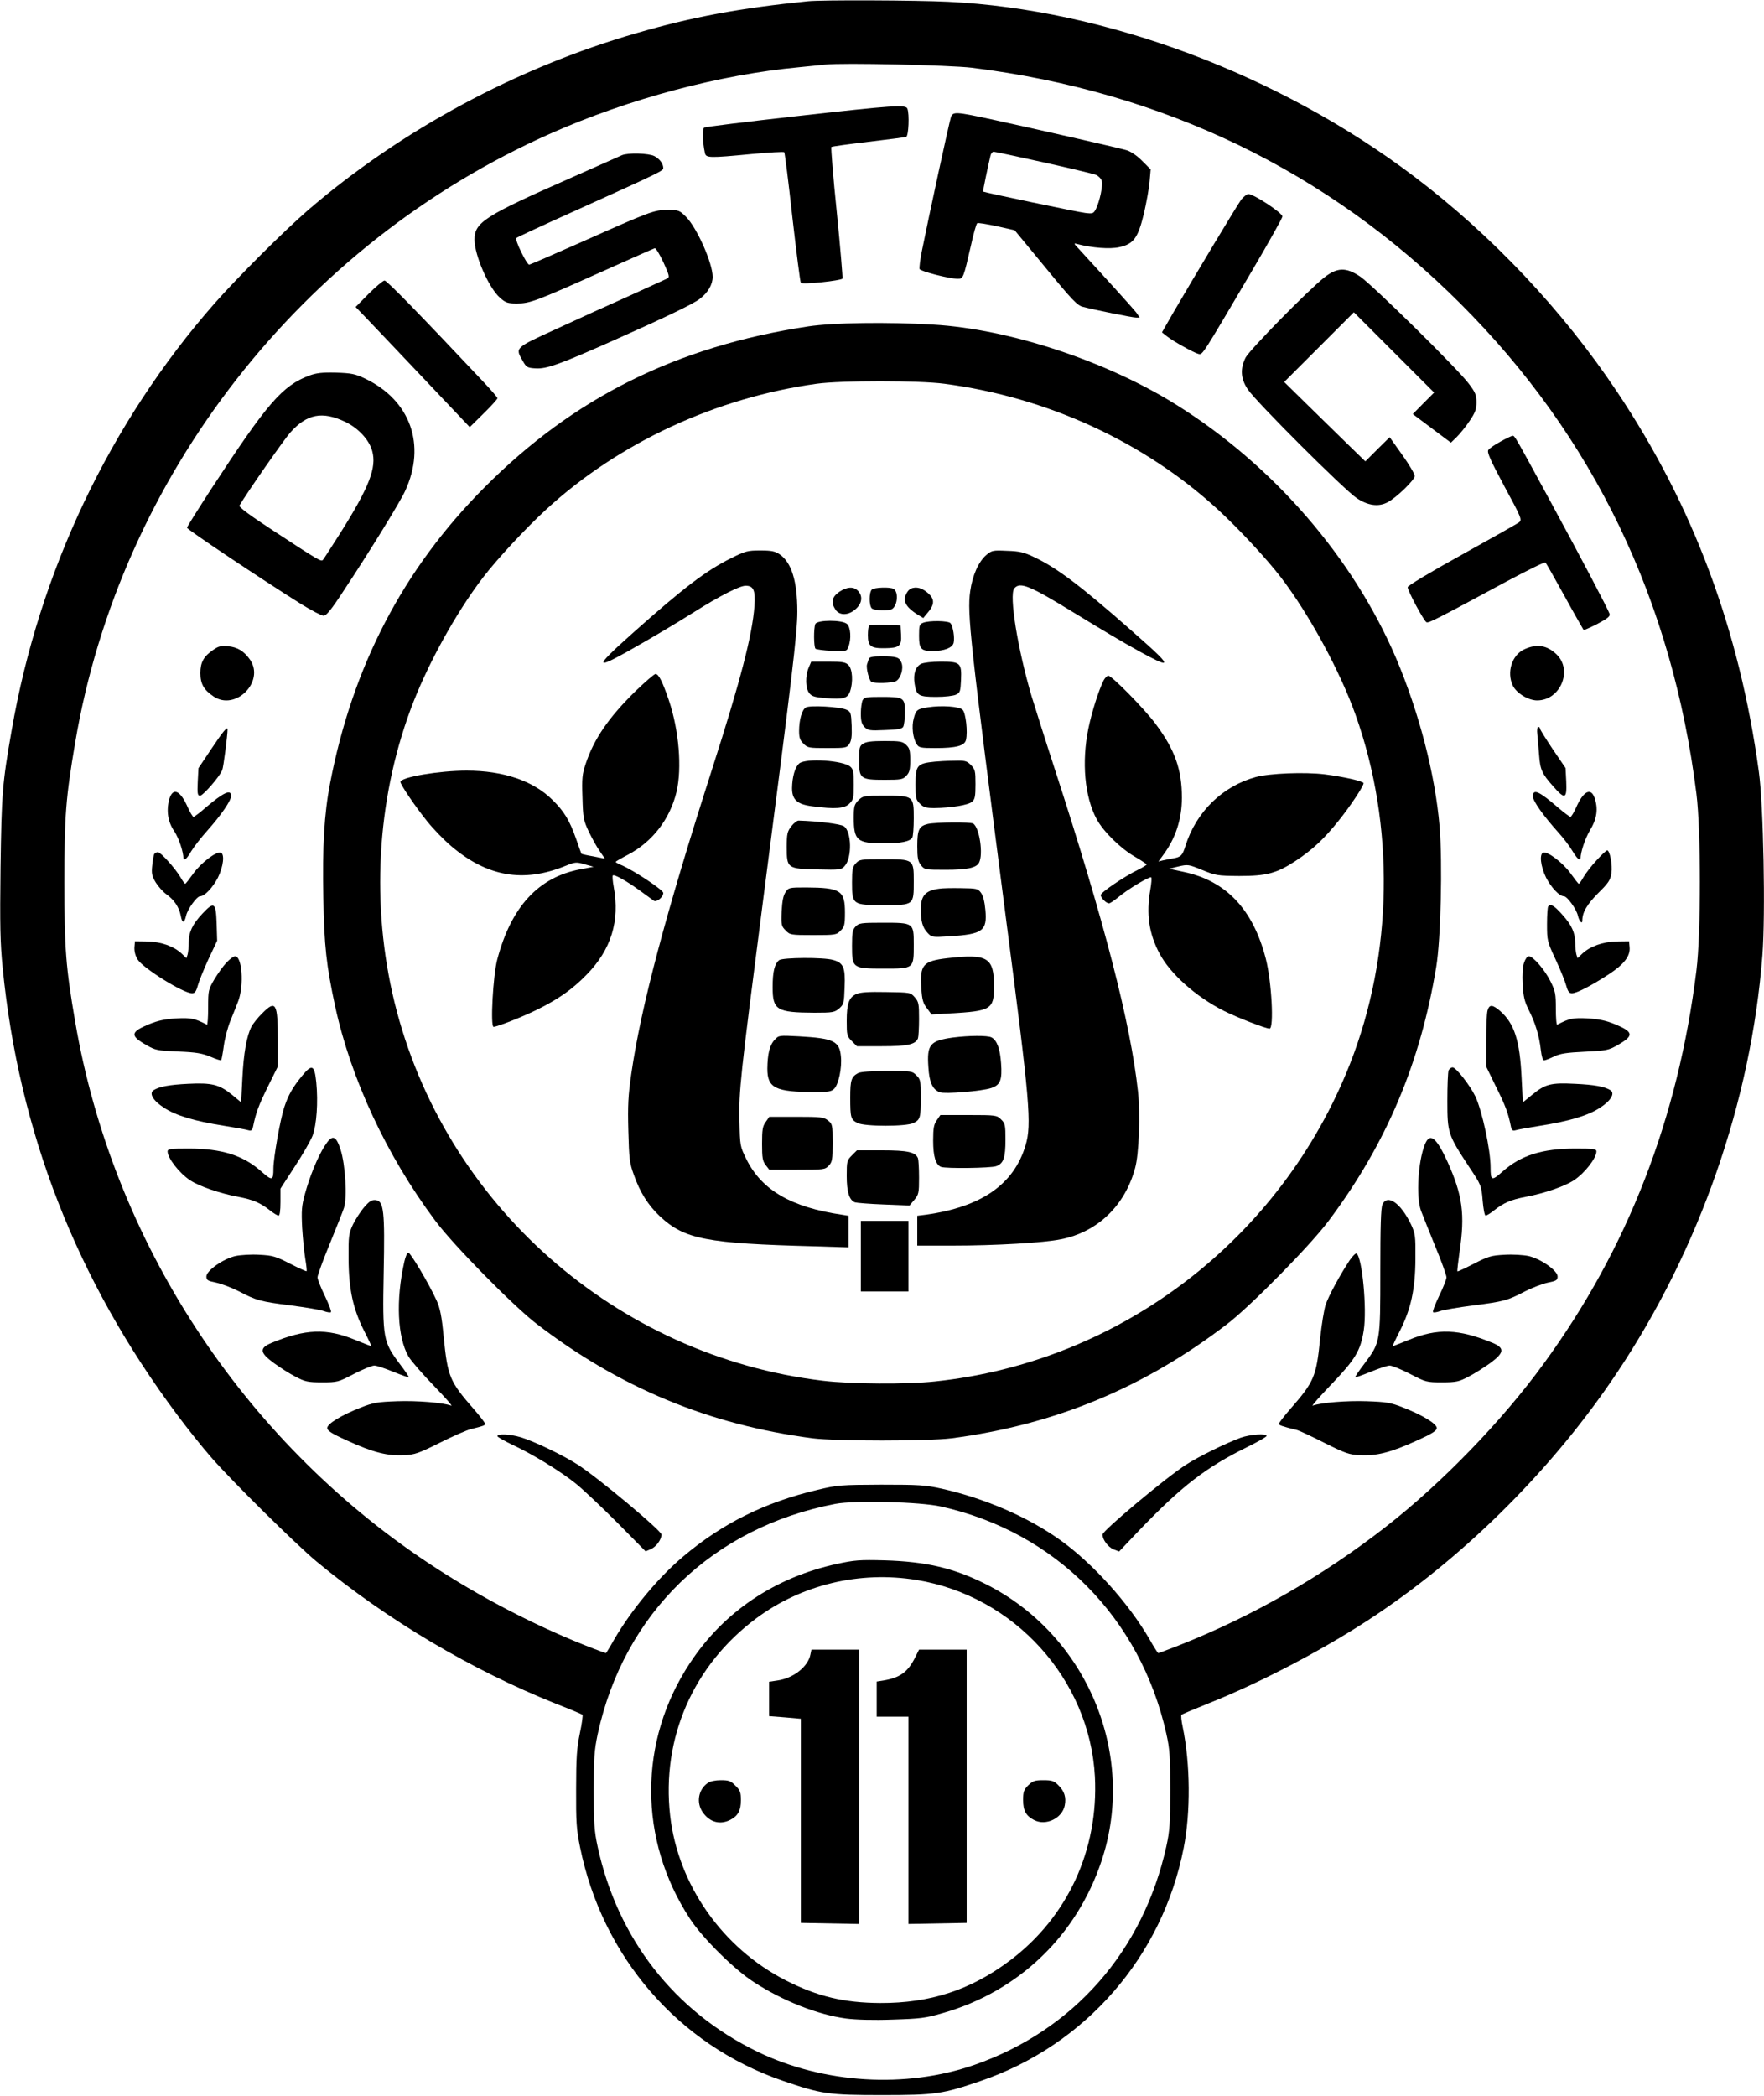 <?xml version="1.0" encoding="UTF-8" standalone="yes"?>
<svg version="1.0" xmlns="http://www.w3.org/2000/svg" width="1000" height="1188" viewBox="0 0 1000 1188" preserveAspectRatio="xMidYMid meet">
  <g transform="translate(0,1188) scale(0.1,-0.1)" fill="#000000" stroke="none">
    <path d="M4580 11873 c-386 -39 -656 -89 -969 -180 -681 -196 -1339 -551
-1866 -1005 -138 -120 -397 -378 -529 -528 -593 -675 -994 -1519 -1150 -2420
-53 -301 -57 -358 -63 -775 -4 -331 -2 -429 12 -570 92 -933 419 -1770 988
-2532 57 -77 145 -187 195 -244 114 -131 478 -491 597 -590 400 -331 878 -614
1355 -805 80 -31 148 -60 152 -63 3 -3 -3 -51 -15 -106 -17 -83 -21 -137 -21
-315 -1 -186 2 -230 22 -328 126 -624 557 -1121 1147 -1325 221 -76 260 -82
565 -82 305 0 344 6 565 82 590 204 1024 703 1145 1318 40 202 38 476 -5 685
-8 36 -11 68 -7 71 4 3 72 32 152 64 304 121 679 319 954 504 521 350 1008
839 1363 1371 467 698 760 1539 824 2365 18 233 6 851 -20 1040 -110 805 -372
1508 -803 2153 -309 463 -710 888 -1153 1223 -763 577 -1748 946 -2640 989
-180 9 -720 11 -795 3z m930 -377 c1085 -135 2018 -586 2769 -1337 754 -753
1201 -1683 1338 -2779 26 -207 26 -791 0 -1000 -104 -840 -390 -1577 -865
-2228 -235 -324 -578 -678 -895 -925 -357 -279 -755 -507 -1169 -671 -65 -25
-119 -46 -122 -46 -2 0 -25 35 -49 78 -119 206 -323 432 -508 564 -181 129
-424 235 -669 290 -95 21 -129 23 -345 23 -227 -1 -247 -2 -359 -29 -299 -70
-542 -191 -764 -379 -141 -119 -292 -301 -390 -469 -24 -43 -46 -78 -47 -78
-2 0 -31 11 -66 24 -314 120 -650 293 -944 489 -1054 701 -1787 1825 -1999
3067 -53 309 -61 411 -61 790 0 378 8 477 61 790 255 1511 1283 2828 2697
3454 442 196 957 333 1407 375 63 6 131 13 150 15 96 11 703 -3 830 -18z
m-175 -8155 c648 -144 1130 -630 1277 -1288 19 -85 22 -128 22 -318 0 -191 -3
-233 -22 -320 -132 -595 -527 -1043 -1089 -1239 -389 -135 -855 -106 -1229 75
-471 228 -793 641 -906 1162 -19 88 -22 132 -22 317 0 186 3 229 22 320 149
686 650 1172 1347 1306 108 21 482 12 600 -15z"/>
    <path d="M4510 11221 c-278 -31 -511 -60 -518 -64 -11 -8 -10 -78 4 -144 6
-29 25 -29 266 -6 98 9 181 14 184 10 3 -3 24 -169 46 -369 23 -200 44 -367
48 -371 9 -11 228 12 236 24 2 4 -12 173 -32 374 -21 201 -34 368 -31 372 4 3
98 16 209 29 111 13 208 26 215 28 14 6 19 129 7 160 -9 24 -74 20 -634 -43z"/>
    <path d="M5391 11217 c-8 -21 -128 -574 -166 -765 -9 -46 -14 -89 -12 -97 6
-13 168 -55 216 -55 32 0 32 1 76 192 14 65 30 120 35 123 5 3 54 -5 110 -17
l102 -23 175 -212 c150 -183 180 -214 211 -222 69 -18 282 -61 303 -61 l20 0
-19 28 c-17 22 -146 165 -326 361 -31 33 -31 34 -6 27 82 -21 182 -29 235 -17
82 18 106 52 140 191 14 62 29 143 32 181 l6 69 -49 49 c-30 30 -64 53 -89 60
-52 15 -554 129 -767 175 -199 43 -215 44 -227 13z m524 -257 c149 -33 282
-65 298 -71 15 -7 30 -22 33 -35 7 -27 -12 -115 -33 -158 -14 -27 -18 -28 -61
-23 -38 4 -571 116 -579 121 -2 1 27 141 42 204 3 12 11 22 18 22 6 0 134 -27
282 -60z"/>
    <path d="M3525 11000 c-11 -5 -144 -64 -295 -131 -484 -213 -540 -250 -540
-347 0 -89 81 -275 145 -330 31 -28 43 -32 95 -32 74 0 106 12 479 179 161 72
298 133 303 134 6 1 28 -35 49 -80 34 -75 36 -84 21 -92 -10 -5 -107 -49 -217
-99 -110 -49 -296 -133 -412 -187 -236 -108 -233 -105 -190 -180 21 -37 26
-40 73 -43 62 -4 134 22 432 154 303 135 460 210 499 240 46 35 73 81 73 125
0 77 -89 278 -151 340 -37 37 -42 39 -104 39 -77 0 -96 -7 -493 -184 -156 -69
-287 -126 -292 -126 -14 0 -83 141 -73 151 4 4 152 73 328 152 489 221 505
229 505 244 0 25 -20 52 -50 68 -32 17 -152 20 -185 5z"/>
    <path d="M7036 10748 c-24 -33 -268 -439 -386 -642 l-63 -110 28 -22 c35 -28
152 -93 179 -100 24 -5 16 -17 307 477 93 158 169 294 169 302 0 20 -162 127
-193 127 -9 0 -27 -15 -41 -32z"/>
    <path d="M7508 10308 c-94 -74 -424 -411 -447 -455 -31 -63 -28 -119 12 -179
45 -69 550 -573 619 -618 63 -42 123 -50 174 -23 50 26 154 127 154 149 0 11
-32 66 -71 120 l-71 100 -69 -68 -69 -69 -108 105 c-59 58 -162 159 -230 225
l-122 120 197 197 198 198 227 -227 228 -228 -61 -61 -60 -61 108 -81 108 -81
33 32 c18 18 51 58 73 91 32 47 39 67 39 106 0 41 -6 56 -44 106 -59 80 -547
561 -616 607 -79 53 -129 52 -202 -5z"/>
    <path d="M2090 10215 l-74 -75 55 -57 c31 -32 176 -185 324 -341 l268 -283 79
78 c43 42 78 81 78 86 0 5 -35 45 -77 90 -375 398 -550 577 -563 577 -8 0 -49
-34 -90 -75z"/>
    <path d="M4582 10030 c-746 -113 -1329 -403 -1837 -914 -460 -462 -747 -1014
-874 -1677 -33 -171 -44 -358 -38 -648 5 -275 17 -382 67 -615 90 -413 292
-846 566 -1213 102 -138 442 -483 574 -585 472 -363 978 -573 1565 -650 134
-17 656 -17 790 0 587 77 1093 287 1565 650 132 102 472 447 574 585 326 436
518 892 608 1437 26 158 36 588 19 795 -25 295 -116 646 -247 955 -243 568
-694 1090 -1241 1433 -396 249 -949 432 -1382 457 -261 16 -568 11 -709 -10z
m771 -325 c583 -76 1134 -330 1550 -712 120 -110 279 -282 358 -385 160 -209
334 -529 423 -778 225 -630 213 -1360 -31 -1980 -391 -993 -1302 -1690 -2353
-1800 -159 -17 -477 -15 -635 4 -1173 140 -2149 1002 -2429 2147 -133 546
-101 1135 90 1654 91 247 255 547 413 753 79 103 238 275 358 385 410 377 961
633 1533 712 137 19 579 19 723 0z"/>
    <path d="M4142 8715 c-140 -70 -266 -166 -547 -416 -247 -220 -237 -228 67
-52 73 42 194 114 268 161 149 94 263 152 297 152 45 0 56 -26 50 -115 -13
-168 -79 -422 -242 -930 -261 -813 -402 -1344 -456 -1720 -18 -123 -21 -181
-17 -325 4 -156 7 -183 31 -248 35 -101 82 -174 149 -237 139 -129 261 -153
876 -169 l192 -6 0 90 0 89 -37 6 c-287 42 -454 139 -541 313 -37 75 -37 77
-40 217 -4 171 4 246 133 1245 165 1273 195 1523 195 1643 0 173 -33 279 -100
325 -27 18 -47 22 -110 22 -72 0 -84 -3 -168 -45z"/>
    <path d="M5592 8735 c-44 -37 -80 -117 -92 -207 -18 -125 0 -285 204 -1863
135 -1036 145 -1157 110 -1276 -66 -222 -250 -350 -566 -394 l-48 -6 0 -85 0
-84 201 0 c240 0 517 16 614 36 207 41 363 191 420 404 22 79 30 304 16 435
-42 385 -189 956 -468 1815 -53 162 -113 353 -135 424 -78 264 -129 574 -98
611 33 39 86 17 350 -145 292 -179 486 -287 498 -276 8 9 -29 46 -193 190
-283 249 -416 349 -544 409 -54 26 -81 33 -152 35 -80 4 -87 2 -117 -23z"/>
    <path d="M4757 8525 c-41 -29 -48 -59 -21 -100 23 -35 74 -34 115 3 36 32 41
72 14 102 -25 27 -63 25 -108 -5z"/>
    <path d="M4942 8538 c-16 -16 -16 -90 0 -106 13 -13 96 -16 115 -4 31 20 38
96 9 114 -18 12 -111 9 -124 -4z"/>
    <path d="M5146 8528 c-34 -48 -17 -86 58 -133 l30 -18 28 34 c42 50 36 84 -22
123 -35 23 -76 20 -94 -6z"/>
    <path d="M4622 8343 c-10 -25 -9 -129 1 -140 5 -4 46 -10 93 -12 83 -3 84 -3
94 24 17 44 12 110 -8 128 -27 25 -170 24 -180 0z"/>
    <path d="M5233 8350 c-21 -8 -23 -16 -23 -74 0 -74 11 -86 77 -86 65 0 112 18
119 46 7 28 -3 94 -18 112 -12 14 -121 16 -155 2z"/>
    <path d="M4927 8334 c-4 -4 -7 -29 -7 -54 0 -63 16 -75 96 -74 82 1 96 12 92
78 l-3 51 -85 3 c-47 1 -89 0 -93 -4z"/>
    <path d="M4925 8145 c-3 -8 -7 -22 -10 -31 -6 -20 12 -91 25 -99 17 -10 117
-7 139 4 27 15 44 71 32 103 -12 33 -28 38 -112 38 -53 0 -71 -4 -74 -15z"/>
    <path d="M4584 8095 c-20 -48 -18 -118 4 -144 14 -18 31 -23 93 -28 101 -8
124 -1 138 38 18 53 14 126 -9 149 -17 17 -33 20 -116 20 l-95 0 -15 -35z"/>
    <path d="M5221 8117 c-31 -16 -45 -57 -36 -113 10 -66 22 -74 123 -74 50 0 98
6 112 13 23 11 25 19 28 84 4 96 -4 103 -116 103 -49 0 -98 -6 -111 -13z"/>
    <path d="M3603 7963 c-153 -150 -236 -271 -283 -413 -19 -56 -22 -82 -18 -190
3 -115 6 -130 35 -192 18 -37 45 -87 62 -111 l30 -44 -65 13 c-36 6 -66 13
-68 15 -1 2 -15 40 -30 84 -37 105 -68 157 -135 222 -109 108 -278 165 -486
165 -155 0 -375 -37 -375 -64 0 -15 85 -141 154 -226 33 -41 93 -103 133 -137
204 -174 410 -210 648 -113 57 23 62 23 110 9 l50 -14 -75 -14 c-238 -45 -392
-212 -471 -511 -24 -89 -40 -382 -21 -382 21 0 173 60 252 100 117 58 196 114
275 195 140 143 190 305 154 499 -6 32 -8 61 -5 64 8 8 78 -31 155 -87 35 -25
69 -50 77 -56 16 -11 54 20 54 44 0 17 -170 129 -236 157 -19 8 -34 16 -34 19
0 2 32 21 71 41 138 73 237 202 274 355 32 136 14 350 -43 519 -36 106 -58
150 -76 150 -7 0 -58 -44 -113 -97z"/>
    <path d="M6256 8023 c-28 -57 -66 -176 -86 -272 -39 -191 -21 -388 47 -514 38
-70 136 -167 217 -213 36 -21 66 -41 66 -44 0 -3 -21 -16 -47 -29 -77 -37
-213 -129 -213 -144 0 -16 31 -47 47 -47 6 0 30 16 53 35 53 45 179 120 186
112 4 -3 1 -35 -5 -70 -24 -137 -8 -248 52 -361 61 -116 207 -246 366 -326 76
-38 236 -100 258 -100 26 0 12 266 -21 395 -72 280 -224 442 -465 493 l-84 18
54 13 c52 12 57 12 134 -20 76 -31 86 -33 210 -34 155 0 212 15 319 85 97 64
162 125 246 230 65 81 140 194 140 211 0 11 -116 37 -220 50 -113 14 -311 6
-390 -15 -190 -52 -339 -197 -400 -391 -17 -54 -25 -62 -68 -70 -20 -3 -48 -9
-61 -12 l-24 -6 25 34 c72 96 108 205 108 328 0 160 -40 272 -149 418 -63 85
-248 273 -268 273 -7 0 -19 -12 -27 -27z"/>
    <path d="M4890 7911 c-5 -11 -10 -45 -10 -75 0 -43 5 -61 21 -77 19 -19 30
-21 115 -17 71 2 97 7 104 18 5 8 10 45 10 82 0 84 -6 88 -134 88 -84 0 -97
-2 -106 -19z"/>
    <path d="M4568 7870 c-22 -13 -38 -71 -38 -133 0 -38 5 -53 25 -72 23 -24 31
-25 134 -25 106 0 111 1 126 24 12 18 15 44 13 102 -3 73 -5 80 -29 91 -35 17
-209 27 -231 13z"/>
    <path d="M5260 7871 c-60 -9 -68 -15 -80 -63 -13 -45 -5 -112 16 -145 13 -21
22 -23 107 -23 118 0 165 13 173 46 11 45 -1 153 -19 171 -19 19 -119 26 -197
14z"/>
    <path d="M4892 7664 c-20 -13 -22 -24 -22 -94 0 -104 8 -110 145 -110 93 0
103 2 123 23 18 19 22 35 22 88 0 56 -4 69 -23 87 -21 20 -34 22 -123 22 -74
0 -105 -4 -122 -16z"/>
    <path d="M4531 7553 c-24 -20 -40 -76 -41 -140 0 -66 29 -92 115 -103 129 -17
183 -13 210 15 23 22 25 32 25 108 0 69 -3 87 -19 101 -40 36 -252 50 -290 19z"/>
    <path d="M5300 7563 c-101 -10 -110 -20 -110 -129 0 -77 2 -87 25 -109 20 -21
34 -25 82 -25 96 1 193 17 214 36 16 14 19 31 19 99 0 76 -2 84 -26 109 -24
24 -33 26 -98 24 -39 0 -87 -3 -106 -5z"/>
    <path d="M4866 7344 c-23 -24 -26 -34 -26 -100 0 -128 19 -144 170 -144 98 0
148 10 162 33 4 7 8 56 8 109 0 127 -1 128 -166 128 -118 0 -122 -1 -148 -26z"/>
    <path d="M4486 7197 c-23 -30 -26 -43 -26 -119 0 -120 3 -122 175 -126 126 -3
134 -2 153 19 43 46 40 196 -4 226 -20 13 -148 29 -256 32 -9 1 -28 -14 -42
-32z"/>
    <path d="M5260 7210 c-50 -12 -60 -32 -60 -126 0 -67 4 -86 21 -108 20 -25 23
-26 138 -26 125 0 175 11 191 40 25 47 3 199 -33 222 -16 10 -212 8 -257 -2z"/>
    <path d="M4852 6987 c-19 -20 -22 -35 -22 -108 0 -127 3 -129 180 -129 172 0
170 -1 170 137 0 123 -1 123 -175 123 -125 0 -133 -1 -153 -23z"/>
    <path d="M4453 6823 c-13 -19 -19 -52 -22 -109 -3 -78 -1 -84 23 -108 24 -25
29 -26 156 -26 126 0 132 1 155 25 22 21 25 33 25 103 0 125 -25 141 -222 142
-95 0 -98 -1 -115 -27z"/>
    <path d="M5325 6843 c-79 -10 -105 -39 -105 -117 0 -67 10 -103 37 -132 25
-27 26 -27 126 -21 189 12 214 31 203 150 -4 46 -13 81 -25 97 -17 23 -24 25
-112 26 -52 1 -107 0 -124 -3z"/>
    <path d="M4850 6628 c-17 -18 -20 -35 -20 -108 0 -128 3 -130 180 -130 172 0
170 -1 170 137 0 123 0 123 -177 123 -123 0 -134 -2 -153 -22z"/>
    <path d="M5370 6449 c-138 -16 -156 -37 -147 -170 4 -66 10 -86 32 -114 l26
-35 102 6 c236 13 252 23 252 153 0 165 -36 186 -265 160z"/>
    <path d="M4417 6438 c-26 -21 -37 -64 -37 -153 0 -130 22 -144 237 -145 104 0
114 2 140 24 26 23 28 29 31 120 5 113 -7 139 -65 155 -55 16 -285 14 -306 -1z"/>
    <path d="M4855 6246 c-42 -18 -55 -54 -55 -152 0 -81 1 -87 29 -115 l29 -29
142 0 c146 0 190 10 204 45 3 9 6 59 6 110 0 85 -2 97 -24 122 -24 28 -25 28
-163 30 -99 2 -146 -1 -168 -11z"/>
    <path d="M4392 5987 c-29 -30 -41 -81 -42 -164 0 -110 45 -132 268 -133 77 0
95 3 111 19 25 25 45 120 38 184 -8 86 -42 102 -237 113 -114 6 -115 6 -138
-19z"/>
    <path d="M5400 5999 c-129 -18 -146 -40 -137 -168 5 -86 24 -127 65 -142 28
-11 237 6 291 24 52 17 63 46 56 141 -6 83 -23 129 -54 146 -23 12 -129 11
-221 -1z"/>
    <path d="M4865 5798 c-39 -21 -45 -39 -45 -139 0 -114 3 -125 41 -144 40 -21
278 -21 318 0 38 19 41 30 41 146 0 93 -2 102 -25 124 -23 24 -28 25 -167 25
-84 0 -151 -5 -163 -12z"/>
    <path d="M5311 5531 c-17 -24 -21 -44 -21 -116 0 -89 14 -137 45 -149 28 -10
280 -7 312 4 42 15 53 47 53 151 0 82 -2 92 -25 114 -24 24 -28 25 -184 25
l-160 0 -20 -29z"/>
    <path d="M4341 5521 c-18 -24 -21 -44 -21 -124 0 -80 3 -98 21 -121 l20 -26
158 0 c152 0 158 1 179 23 20 21 22 34 22 129 0 103 -1 107 -26 127 -24 19
-40 21 -180 21 l-153 0 -20 -29z"/>
    <path d="M4829 5331 c-28 -28 -29 -34 -29 -116 0 -91 14 -137 47 -150 10 -3
83 -9 163 -12 l146 -6 27 32 c25 30 27 39 27 126 0 51 -3 101 -6 110 -14 35
-58 45 -204 45 l-142 0 -29 -29z"/>
    <path d="M4880 4760 l0 -200 135 0 135 0 0 200 0 200 -135 0 -135 0 0 -200z"/>
    <path d="M1755 9752 c-154 -57 -240 -157 -556 -641 -76 -117 -139 -217 -139
-222 0 -10 424 -293 644 -431 60 -37 119 -68 130 -68 16 0 44 34 115 143 143
216 321 504 348 565 120 260 30 513 -227 636 -57 27 -77 31 -165 34 -78 2
-111 -2 -150 -16z m202 -263 c75 -36 135 -101 153 -165 26 -94 -16 -203 -180
-464 -51 -80 -95 -149 -100 -154 -10 -10 -26 -1 -282 167 -124 81 -195 133
-191 141 42 72 253 375 289 415 94 105 181 122 311 60z"/>
    <path d="M8506 9377 c-33 -18 -64 -39 -69 -48 -8 -13 13 -59 91 -205 97 -179
101 -190 84 -204 -10 -8 -157 -91 -325 -184 -181 -100 -307 -176 -307 -184 0
-21 93 -194 107 -199 13 -5 56 17 453 231 118 63 217 112 221 108 4 -4 53 -90
109 -192 56 -102 105 -187 107 -190 2 -3 38 13 79 34 60 32 73 43 68 58 -8 25
-156 307 -344 653 -194 357 -193 355 -205 355 -5 0 -37 -15 -69 -33z"/>
    <path d="M1211 8198 c-57 -38 -75 -72 -75 -133 0 -61 19 -95 74 -132 124 -85
292 83 208 207 -34 49 -71 72 -125 77 -39 4 -55 0 -82 -19z"/>
    <path d="M8642 8200 c-71 -32 -102 -130 -66 -206 21 -43 88 -84 138 -84 132 0
204 172 109 262 -54 51 -111 60 -181 28z"/>
    <path d="M8715 7718 c2 -24 7 -76 10 -116 6 -85 16 -107 80 -179 67 -76 78
-72 74 26 l-4 78 -73 107 c-39 59 -72 111 -72 117 0 5 -4 9 -10 9 -5 0 -8 -18
-5 -42z"/>
    <path d="M1200 7638 l-75 -112 -4 -78 c-3 -66 -1 -78 13 -78 17 0 113 110 126
146 7 17 30 197 30 230 0 19 -27 -13 -90 -108z"/>
    <path d="M959 7348 c-17 -65 -7 -128 30 -181 24 -36 51 -116 51 -153 0 -2 4
-4 9 -4 5 0 21 20 35 45 15 25 56 78 92 118 79 89 134 169 134 196 0 40 -44
19 -145 -67 -33 -29 -64 -52 -68 -52 -4 0 -19 24 -32 53 -43 99 -86 117 -106
45z"/>
    <path d="M8690 7366 c0 -26 58 -108 143 -203 31 -34 68 -83 82 -108 15 -25 31
-45 36 -45 5 0 9 2 9 4 0 36 26 114 54 161 39 64 47 122 25 184 -21 59 -64 36
-104 -56 -13 -29 -28 -53 -32 -53 -4 0 -34 22 -66 49 -112 97 -147 113 -147
67z"/>
    <path d="M9051 7004 c-29 -31 -62 -74 -74 -95 -12 -21 -24 -39 -27 -38 -3 0
-23 26 -46 58 -42 59 -127 124 -154 119 -25 -6 -17 -78 15 -143 30 -57 75
-105 101 -105 18 0 71 -73 79 -110 7 -31 25 -51 25 -28 0 47 26 91 89 155 59
58 70 74 76 114 7 46 -9 129 -24 129 -5 0 -32 -25 -60 -56z"/>
    <path d="M875 7040 c-4 -6 -9 -35 -12 -65 -5 -46 -2 -60 20 -97 15 -24 42 -54
62 -68 43 -31 71 -73 80 -122 8 -43 20 -42 30 2 8 37 61 110 79 110 26 0 71
48 101 105 32 65 40 137 15 143 -27 5 -112 -60 -154 -119 -23 -32 -43 -58 -46
-58 -3 -1 -15 16 -27 37 -30 51 -112 142 -128 142 -8 0 -17 -5 -20 -10z"/>
    <path d="M1146 6700 c-55 -59 -76 -103 -76 -162 0 -24 -3 -53 -6 -66 l-7 -23
-26 25 c-44 42 -117 68 -195 70 l-71 1 -3 -35 c-1 -22 5 -47 18 -68 31 -50
259 -192 309 -192 15 0 23 10 32 43 6 23 33 90 60 149 l50 106 -3 99 c-4 119
-14 126 -82 53z"/>
    <path d="M8777 6743 c-4 -3 -7 -49 -7 -101 0 -93 1 -98 49 -201 27 -58 54
-125 60 -148 9 -33 17 -43 32 -43 26 0 106 41 205 105 91 59 127 106 122 157
l-3 33 -71 -1 c-78 -2 -151 -28 -195 -70 l-26 -25 -7 23 c-3 13 -6 39 -6 58 0
62 -19 105 -71 163 -48 54 -67 66 -82 50z"/>
    <path d="M1284 6424 c-19 -19 -49 -62 -69 -95 -34 -58 -35 -64 -35 -160 0 -56
-3 -99 -7 -97 -69 36 -91 40 -173 36 -62 -4 -103 -12 -152 -32 -110 -45 -113
-66 -17 -120 50 -29 62 -31 179 -36 102 -4 135 -10 182 -29 32 -14 60 -23 62
-20 2 2 9 39 15 83 6 43 23 106 37 140 14 33 34 85 45 113 33 90 21 253 -18
253 -9 0 -31 -16 -49 -36z"/>
    <path d="M8640 6424 c-8 -22 -11 -70 -8 -123 4 -71 10 -96 35 -147 36 -70 59
-145 68 -226 4 -35 11 -58 18 -58 7 0 32 10 57 22 36 17 72 22 175 27 121 6
134 8 184 37 96 54 93 75 -17 120 -49 20 -90 28 -152 32 -82 4 -104 0 -172
-36 -5 -2 -8 39 -8 91 0 84 -3 100 -30 154 -33 67 -99 143 -123 143 -9 0 -20
-15 -27 -36z"/>
    <path d="M1486 6136 c-25 -24 -51 -58 -60 -74 -28 -54 -45 -153 -52 -293 l-7
-137 -53 44 c-71 57 -113 68 -249 61 -104 -5 -163 -16 -194 -36 -28 -18 -3
-60 59 -100 68 -44 170 -75 340 -102 63 -10 125 -21 137 -25 18 -5 23 -1 28
22 16 78 31 118 83 224 l57 115 0 145 c0 216 -11 235 -89 156z"/>
    <path d="M8433 6153 c-5 -16 -8 -93 -8 -173 l0 -145 56 -115 c53 -106 69 -149
84 -224 5 -23 10 -27 28 -22 12 4 74 15 137 25 170 27 272 58 340 102 62 40
87 82 59 100 -32 20 -90 31 -200 36 -137 7 -169 -1 -243 -62 l-53 -43 -7 137
c-10 214 -41 309 -121 380 -44 38 -62 39 -72 4z"/>
    <path d="M1713 5783 c-54 -66 -78 -108 -102 -180 -22 -67 -61 -285 -61 -345 0
-70 -7 -72 -66 -20 -105 94 -226 132 -416 132 -100 0 -118 -2 -118 -16 0 -38
66 -123 128 -164 52 -34 167 -74 274 -94 83 -16 123 -33 179 -77 20 -16 42
-29 48 -29 7 0 11 27 11 77 l0 76 81 125 c45 68 90 147 101 175 23 61 32 190
21 302 -10 99 -24 106 -80 38z"/>
    <path d="M8212 5813 c-4 -10 -7 -88 -7 -173 0 -181 3 -191 122 -372 70 -105
71 -107 78 -192 4 -47 11 -86 17 -86 6 0 27 13 47 29 56 44 96 61 179 77 107
20 222 60 274 94 62 41 128 126 128 164 0 14 -18 16 -118 16 -190 0 -311 -38
-416 -132 -60 -53 -66 -50 -66 25 0 99 -48 321 -86 402 -30 63 -110 165 -129
165 -9 0 -19 -8 -23 -17z"/>
    <path d="M1840 5384 c-39 -61 -84 -171 -111 -270 -19 -68 -21 -95 -16 -194 4
-63 12 -143 18 -178 6 -35 9 -65 7 -67 -2 -2 -44 17 -93 42 -82 42 -98 47
-174 51 -46 3 -107 -1 -136 -7 -70 -16 -165 -83 -165 -116 0 -21 7 -25 56 -35
31 -7 89 -29 128 -49 99 -52 121 -58 294 -80 84 -11 168 -25 187 -32 19 -7 38
-10 41 -6 4 4 -12 45 -34 91 -23 47 -42 95 -42 106 0 12 31 97 69 189 37 91
74 183 81 205 19 58 8 244 -19 329 -27 84 -48 89 -91 21z"/>
    <path d="M8077 5392 c-38 -96 -50 -293 -22 -373 9 -24 45 -114 80 -200 36 -86
65 -167 65 -179 0 -11 -19 -59 -42 -106 -22 -46 -38 -87 -34 -91 3 -4 22 -1
41 6 19 7 103 21 187 32 173 22 195 28 294 80 39 20 97 42 128 49 49 10 56 14
56 35 0 33 -95 100 -165 116 -29 6 -90 10 -136 7 -76 -4 -92 -9 -174 -51 -49
-25 -91 -45 -93 -43 -2 3 4 52 12 110 32 214 17 322 -69 513 -64 139 -100 166
-128 95z"/>
    <path d="M2065 5038 c-21 -24 -49 -68 -64 -98 -24 -52 -26 -64 -25 -195 1
-172 25 -284 89 -410 24 -47 42 -85 39 -85 -2 0 -42 16 -89 35 -164 68 -285
63 -477 -17 -69 -29 -66 -55 15 -114 34 -25 89 -60 122 -77 54 -28 69 -32 150
-32 88 0 92 1 182 48 50 26 102 47 115 47 13 0 61 -16 107 -35 47 -19 86 -33
88 -31 2 2 -21 37 -52 77 -93 124 -97 144 -90 513 7 354 1 409 -46 414 -21 2
-35 -6 -64 -40z"/>
    <path d="M7837 5053 c-9 -21 -12 -123 -12 -378 0 -405 0 -403 -90 -524 -31
-40 -54 -75 -52 -77 2 -2 41 12 88 31 46 19 94 35 107 35 13 0 65 -21 115 -47
90 -47 94 -48 182 -48 81 0 96 4 150 32 33 17 88 52 123 77 80 59 83 85 15
114 -193 80 -314 85 -478 17 -47 -19 -87 -35 -89 -35 -3 0 15 38 39 85 64 126
88 238 89 410 1 131 -1 143 -25 195 -58 121 -134 174 -162 113z"/>
    <path d="M2292 4728 c-49 -217 -39 -428 24 -537 15 -25 80 -100 143 -165 64
-66 109 -117 99 -113 -48 17 -192 29 -306 25 -113 -4 -136 -8 -207 -36 -110
-43 -190 -92 -190 -116 0 -15 26 -32 115 -72 144 -66 228 -87 320 -82 62 3 84
11 202 70 73 37 153 72 178 78 72 18 80 21 80 30 0 5 -28 42 -63 82 -139 159
-149 184 -172 412 -11 116 -20 161 -40 205 -42 93 -148 271 -160 271 -7 0 -17
-24 -23 -52z"/>
    <path d="M7652 4738 c-51 -76 -120 -202 -137 -253 -9 -27 -23 -113 -31 -190
-22 -218 -33 -245 -171 -403 -35 -40 -63 -77 -63 -82 0 -8 16 -14 105 -36 11
-3 80 -35 153 -72 118 -59 140 -67 202 -70 92 -5 176 16 320 82 89 40 115 57
115 72 0 24 -80 73 -190 116 -71 28 -94 32 -207 36 -114 4 -260 -8 -306 -25
-10 -4 38 50 104 119 137 143 167 192 185 308 19 122 -9 415 -41 435 -5 3 -22
-14 -38 -37z"/>
    <path d="M2820 3740 c0 -5 39 -27 87 -50 114 -53 270 -149 356 -218 38 -30
143 -129 233 -219 l164 -166 30 13 c29 12 60 54 60 82 0 22 -358 321 -474 396
-82 53 -250 134 -325 156 -60 18 -131 21 -131 6z"/>
    <path d="M7033 3731 c-84 -31 -237 -106 -310 -153 -116 -75 -473 -374 -473
-396 0 -28 31 -70 61 -83 l33 -13 115 121 c238 248 377 356 609 470 61 30 112
59 112 64 0 16 -93 9 -147 -10z"/>
    <path d="M4745 3016 c-353 -77 -642 -271 -833 -561 -294 -444 -294 -1002 -1
-1450 71 -109 251 -288 362 -359 164 -107 362 -185 524 -207 55 -7 155 -10
263 -6 157 5 186 8 285 37 430 123 759 439 900 864 201 603 -84 1282 -660
1569 -180 90 -337 126 -570 133 -142 4 -173 1 -270 -20z m450 -91 c554 -90
982 -562 1012 -1115 21 -415 -155 -797 -483 -1043 -221 -166 -450 -241 -734
-240 -205 1 -356 37 -535 128 -360 184 -611 542 -656 934 -50 439 131 853 489
1119 257 191 586 269 907 217z"/>
    <path d="M4594 2501 c-14 -68 -96 -133 -187 -146 l-47 -7 0 -98 0 -97 90 -7
90 -8 0 -578 0 -579 165 -3 165 -3 0 778 0 777 -135 0 -135 0 -6 -29z"/>
    <path d="M5189 2488 c-42 -85 -86 -117 -181 -133 l-38 -6 0 -99 0 -100 90 0
90 0 0 -587 0 -588 165 3 165 3 0 774 0 775 -135 0 -135 0 -21 -42z"/>
    <path d="M4012 1774 c-53 -37 -66 -110 -29 -165 39 -57 98 -74 157 -44 44 23
60 53 60 111 0 45 -4 57 -31 83 -26 27 -38 31 -83 31 -30 0 -61 -6 -74 -16z"/>
    <path d="M5829 1761 c-25 -25 -29 -37 -29 -83 0 -61 16 -90 62 -114 67 -35
160 10 174 83 9 46 -2 81 -36 114 -25 25 -36 29 -85 29 -49 0 -60 -4 -86 -29z"/>
  </g>
</svg>